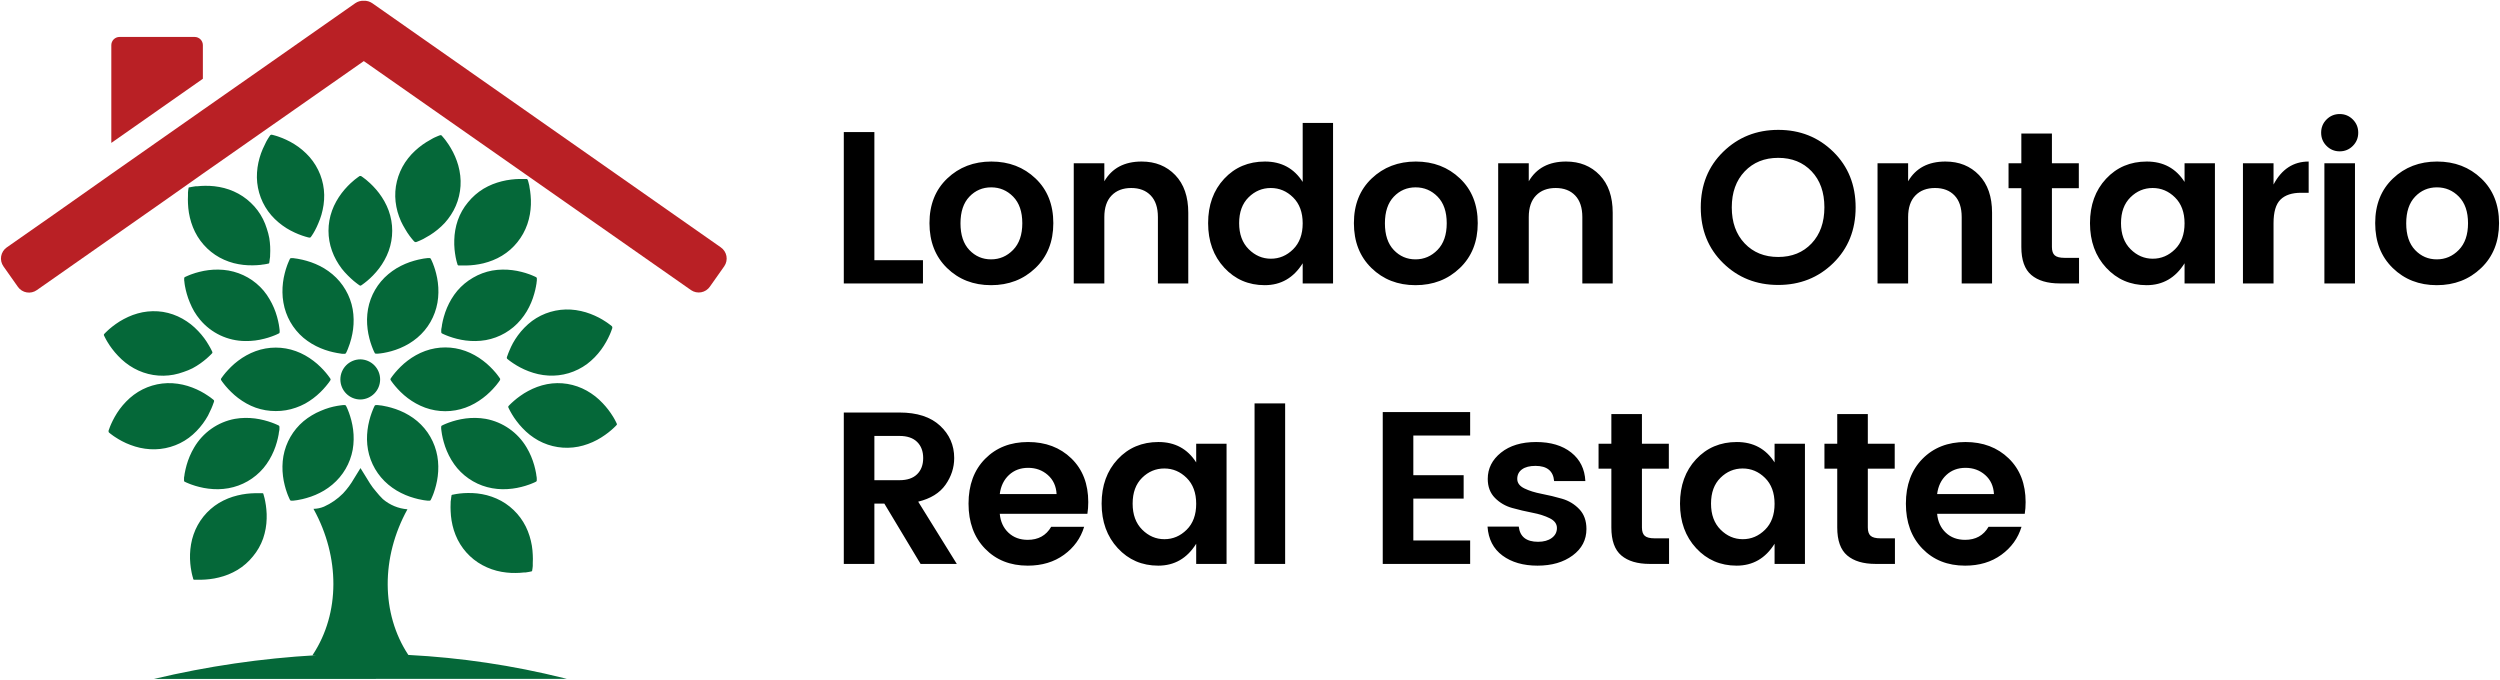 <svg width="960" height="261" viewBox="0 0 960 261" fill="none" xmlns="http://www.w3.org/2000/svg">
<g clip-path="url(#clip0_6374_32485)">
<path d="M59.127 260.711C79.591 255.841 100.445 252.791 121.445 251.597H120L120.195 251.297C130.611 235.412 130.547 213.914 120.481 195.594L120.364 195.399C121.756 195.374 123.13 195.087 124.414 194.553C127.14 193.328 129.617 191.611 131.719 189.488C133.342 187.757 134.757 185.843 135.938 183.785L138.424 179.749C139.153 180.907 139.869 182.079 140.586 183.238L142.07 185.647C142.773 186.749 143.561 187.794 144.426 188.772C145.233 189.789 146.103 190.755 147.03 191.663C149.681 193.928 152.981 195.296 156.457 195.569C146.301 213.954 146.288 235.582 156.796 251.493C176.936 252.534 196.928 255.512 216.496 260.387L217.668 260.687L59.127 260.711ZM204.062 219.461H203.853L203.242 219.592L202.304 219.748L201.718 219.839H201.093C200.082 219.952 199.065 220.013 198.046 220.022C196.855 220.047 195.662 219.991 194.478 219.852C193.213 219.72 191.96 219.494 190.728 219.175C189.454 218.843 188.208 218.407 187.004 217.873C182.121 215.748 178.136 211.98 175.741 207.222C175.157 206.047 174.664 204.828 174.269 203.576C173.894 202.36 173.603 201.121 173.397 199.865C173.208 198.688 173.091 197.501 173.045 196.31C172.991 195.29 172.991 194.269 173.045 193.249C173.045 192.794 173.045 192.39 173.136 192.025C173.227 191.66 173.214 191.335 173.253 191.075C173.292 190.814 173.331 190.593 173.357 190.45V190.241L173.617 189.968H173.826C173.969 189.968 174.178 189.877 174.437 189.838L175.375 189.669L176.6 189.499C177.612 189.386 178.629 189.326 179.647 189.317C180.843 189.293 182.039 189.346 183.227 189.473C184.492 189.616 185.745 189.846 186.977 190.162C188.247 190.498 189.488 190.933 190.688 191.465C193.098 192.525 195.302 194.001 197.199 195.826C199.118 197.653 200.704 199.798 201.887 202.168C202.468 203.343 202.956 204.562 203.345 205.814C203.726 207.029 204.022 208.269 204.231 209.525C204.421 210.702 204.539 211.889 204.583 213.08C204.643 214.095 204.643 215.112 204.583 216.127V217.351C204.583 217.534 204.505 218.029 204.479 218.289C204.454 218.55 204.401 218.771 204.375 218.914V219.123L204.062 219.461ZM236.9 163.055L236.757 163.225L236.327 163.68C236.132 163.863 235.91 164.097 235.637 164.344L235.207 164.735L234.726 165.165C233.96 165.826 233.16 166.447 232.33 167.027C231.358 167.717 230.345 168.347 229.297 168.915C228.173 169.519 227.007 170.041 225.807 170.477C224.579 170.929 223.317 171.282 222.032 171.532C216.801 172.548 211.379 171.7 206.706 169.136C205.565 168.493 204.472 167.766 203.438 166.961C202.435 166.162 201.49 165.292 200.612 164.357C199.785 163.497 199.015 162.584 198.307 161.623C197.69 160.811 197.121 159.963 196.602 159.084C196.383 158.737 196.178 158.381 195.99 158.016C195.821 157.678 195.665 157.417 195.548 157.17C195.462 156.981 195.371 156.794 195.275 156.609C195.251 156.537 195.22 156.467 195.183 156.401V156.037L195.327 155.867L195.757 155.412C195.952 155.229 196.174 154.995 196.447 154.748C196.72 154.5 197.019 154.214 197.358 153.928C198.126 153.255 198.931 152.624 199.767 152.039C200.732 151.339 201.746 150.708 202.8 150.151C203.921 149.545 205.083 149.019 206.277 148.575C207.507 148.125 208.769 147.773 210.053 147.52C212.632 147.032 215.275 146.997 217.865 147.416C220.48 147.847 223 148.728 225.313 150.02C226.455 150.663 227.547 151.39 228.581 152.195C229.585 152.995 230.528 153.865 231.407 154.799C232.928 156.385 234.273 158.131 235.417 160.007L235.743 160.554L236.029 161.062C236.212 161.374 236.354 161.674 236.471 161.909L236.744 162.469L236.836 162.678L236.9 163.055ZM235.13 125.712V125.92C235.13 126.05 235.026 126.272 234.935 126.519C234.844 126.766 234.74 127.079 234.61 127.404L234.388 127.951C234.31 128.134 234.219 128.329 234.141 128.537C233.776 129.357 233.321 130.282 232.774 131.259C232.194 132.3 231.55 133.305 230.846 134.267C230.088 135.292 229.261 136.267 228.372 137.183C227.453 138.123 226.465 138.993 225.416 139.787C223.287 141.354 220.905 142.544 218.372 143.303C215.841 144.059 213.198 144.367 210.56 144.215C209.246 144.139 207.94 143.956 206.654 143.668C205.41 143.386 204.187 143.016 202.995 142.561C201.881 142.138 200.794 141.647 199.74 141.09C198.847 140.617 197.978 140.1 197.136 139.541C196.789 139.32 196.45 139.086 196.12 138.838C195.821 138.629 195.573 138.42 195.352 138.264C195.13 138.108 194.987 137.952 194.87 137.862L194.701 137.717L194.597 137.365L194.662 137.158C194.662 137.013 194.766 136.806 194.857 136.558C194.949 136.253 195.057 135.953 195.182 135.66C195.313 135.305 195.469 134.927 195.651 134.527C196.038 133.589 196.473 132.672 196.954 131.779C197.535 130.738 198.178 129.734 198.881 128.772C199.637 127.743 200.464 126.768 201.355 125.855C202.272 124.912 203.26 124.041 204.311 123.251C206.442 121.684 208.831 120.503 211.369 119.761C213.903 119.02 216.546 118.721 219.181 118.876C220.495 118.955 221.802 119.142 223.087 119.436C224.332 119.708 225.555 120.074 226.745 120.53C227.857 120.954 228.944 121.441 230.001 121.988C230.897 122.457 231.766 122.974 232.605 123.537L233.139 123.889L233.608 124.228C233.908 124.436 234.168 124.631 234.377 124.801L234.858 125.192L235.027 125.335L235.13 125.712ZM202.643 69.045L202.708 69.253C202.708 69.383 202.825 69.591 202.891 69.852C202.955 70.112 203.047 70.425 203.125 70.776C203.203 71.127 203.203 71.141 203.255 71.336L203.333 71.909C203.525 72.908 203.664 73.916 203.75 74.93C203.992 77.388 203.899 79.866 203.476 82.299C203.253 83.591 202.927 84.862 202.499 86.101C201.637 88.601 200.347 90.932 198.684 92.989C197.035 95.063 195.028 96.827 192.759 98.197C191.644 98.877 190.472 99.46 189.257 99.942C188.07 100.415 186.852 100.806 185.611 101.114C183.46 101.627 181.26 101.906 179.048 101.947H176.015L175.728 101.713L175.664 101.505C175.664 101.362 175.547 101.153 175.481 100.906C175.416 100.658 175.312 100.333 175.234 99.981C175.156 99.629 175.064 99.213 174.973 98.77C174.789 97.769 174.645 96.761 174.543 95.749C174.436 94.563 174.401 93.371 174.439 92.181C174.47 90.902 174.596 89.626 174.817 88.366C175.041 87.079 175.368 85.812 175.794 84.577C176.677 82.071 178 79.743 179.7 77.702C181.368 75.64 183.376 73.878 185.638 72.494C186.766 71.827 187.941 71.244 189.154 70.749C191.451 69.848 193.853 69.244 196.302 68.952C197.422 68.822 198.45 68.744 199.349 68.73H202.357L202.643 69.045ZM169.479 51.936L169.623 52.092C169.769 52.241 169.909 52.398 170.04 52.561C170.222 52.756 170.431 53.004 170.651 53.29L171.016 53.746L171.393 54.267C172.001 55.081 172.562 55.929 173.073 56.806C174.341 58.924 175.321 61.201 175.99 63.577C176.344 64.857 176.596 66.163 176.745 67.483C177.037 70.095 176.875 72.738 176.264 75.295C175.663 77.869 174.609 80.316 173.152 82.522C172.446 83.612 171.654 84.644 170.783 85.608C169.915 86.539 168.984 87.409 167.996 88.212C167.073 88.966 166.103 89.661 165.093 90.295C164.244 90.825 163.375 91.325 162.489 91.793C162.086 91.988 161.721 92.17 161.37 92.314C161.018 92.457 160.745 92.6 160.497 92.691L159.911 92.912L159.703 92.99L159.339 92.899L159.066 92.743C158.974 92.639 158.818 92.482 158.649 92.274C158.48 92.066 158.258 91.831 158.037 91.545C157.816 91.259 157.556 90.933 157.282 90.568C156.666 89.736 156.1 88.866 155.59 87.964C154.99 86.985 154.446 85.972 153.962 84.93C153.449 83.762 153.014 82.562 152.66 81.336C152.307 80.056 152.055 78.75 151.904 77.43C151.615 74.816 151.787 72.172 152.412 69.618C153.039 67.048 154.101 64.603 155.551 62.391C156.281 61.303 157.09 60.272 157.973 59.305C158.84 58.373 159.771 57.503 160.759 56.701C161.678 55.946 162.643 55.25 163.65 54.618C164.5 54.084 165.369 53.58 166.254 53.107L166.826 52.821L167.36 52.587C167.685 52.431 167.985 52.314 168.232 52.209C168.48 52.105 168.688 52.04 168.818 51.988L169.013 51.91L169.479 51.936ZM104.141 51.728H104.362L104.962 51.871L105.886 52.131L106.447 52.3L107.046 52.508C108.008 52.838 108.951 53.221 109.871 53.654C110.952 54.153 112 54.718 113.01 55.347C114.094 56.014 115.126 56.763 116.096 57.587C117.1 58.433 118.04 59.351 118.908 60.334C120.637 62.334 122.012 64.615 122.97 67.079C123.923 69.545 124.438 72.157 124.493 74.8C124.514 76.106 124.432 77.413 124.245 78.706C124.061 79.968 123.791 81.217 123.438 82.443C123.104 83.588 122.695 84.71 122.213 85.802C121.829 86.74 121.394 87.658 120.911 88.55C120.703 88.941 120.494 89.292 120.299 89.618C120.104 89.943 119.935 90.204 119.778 90.425C119.621 90.646 119.505 90.816 119.426 90.933L119.296 91.115L118.944 91.245H118.735L118.124 91.102L117.199 90.841C116.835 90.737 116.457 90.607 116.027 90.464C115.063 90.129 114.115 89.747 113.188 89.318C112.106 88.822 111.054 88.261 110.038 87.638C108.968 86.967 107.945 86.223 106.977 85.411C105.972 84.573 105.036 83.654 104.178 82.664C102.446 80.666 101.08 78.378 100.141 75.906C99.204 73.437 98.697 70.825 98.644 68.184C98.629 66.878 98.711 65.572 98.891 64.278C99.246 61.833 99.925 59.447 100.91 57.182C101.312 56.255 101.746 55.343 102.212 54.448C102.329 54.253 102.421 54.057 102.524 53.888L102.824 53.38C103.007 53.068 103.188 52.794 103.332 52.573L103.684 52.065L103.814 51.883L104.141 51.728ZM72.748 71.91H72.956L73.567 71.78L74.505 71.624L75.091 71.533H75.716C76.728 71.42 77.745 71.359 78.763 71.35C79.955 71.331 81.146 71.388 82.331 71.519C83.595 71.663 84.848 71.894 86.081 72.209C87.352 72.541 88.593 72.976 89.791 73.511C92.196 74.575 94.399 76.046 96.302 77.86C98.227 79.669 99.817 81.802 101.002 84.162C101.589 85.335 102.077 86.554 102.461 87.808C102.859 88.996 103.177 90.21 103.411 91.441C103.753 93.593 103.858 95.776 103.723 97.951C103.723 98.394 103.723 98.798 103.632 99.175C103.54 99.552 103.554 99.852 103.515 100.126C103.476 100.4 103.437 100.595 103.411 100.738V100.959L103.15 101.232H102.942L102.33 101.376L101.38 101.532C101.016 101.532 100.611 101.649 100.169 101.701C99.153 101.814 98.132 101.875 97.109 101.884C94.64 101.936 92.174 101.656 89.778 101.051C88.509 100.717 87.268 100.281 86.067 99.749C83.661 98.683 81.458 97.207 79.556 95.387C77.647 93.557 76.065 91.412 74.882 89.046C74.302 87.875 73.814 86.66 73.424 85.413C73.044 84.193 72.749 82.949 72.538 81.689C72.349 80.517 72.231 79.334 72.186 78.147C72.133 77.128 72.133 76.106 72.186 75.087V74.462V73.876C72.186 73.693 72.264 73.186 72.29 72.925C72.317 72.665 72.368 72.443 72.394 72.313V72.091L72.748 71.91ZM39.908 128.381L40.053 128.212C40.157 128.121 40.3 127.951 40.483 127.769C40.666 127.587 40.9 127.339 41.172 127.105L41.602 126.701L42.072 126.284C42.844 125.622 43.648 124.996 44.48 124.409C45.449 123.719 46.463 123.093 47.514 122.534C48.636 121.931 49.797 121.405 50.99 120.958C52.221 120.512 53.483 120.16 54.767 119.903C57.344 119.414 59.985 119.365 62.578 119.76C65.193 120.19 67.713 121.071 70.025 122.364C71.168 123.007 72.26 123.734 73.294 124.539C74.297 125.338 75.242 126.208 76.12 127.143C76.944 128.005 77.714 128.918 78.424 129.877C79.041 130.713 79.611 131.582 80.13 132.481C80.365 132.872 80.573 133.223 80.743 133.549C80.912 133.875 81.067 134.16 81.184 134.395L81.457 134.969C81.483 135.035 81.513 135.101 81.549 135.164V135.527L81.406 135.697L80.975 136.152C80.781 136.347 80.558 136.582 80.285 136.816C80.013 137.05 79.713 137.351 79.374 137.65C78.6 138.315 77.796 138.946 76.966 139.539C75.996 140.23 74.983 140.856 73.931 141.414C72.83 141.964 71.69 142.434 70.52 142.82C69.287 143.271 68.02 143.624 66.731 143.875C61.497 144.874 56.078 144.003 51.419 141.414C50.272 140.78 49.178 140.052 48.151 139.238C47.147 138.439 46.203 137.569 45.325 136.634C44.502 135.776 43.732 134.867 43.02 133.913C42.403 133.104 41.834 132.261 41.315 131.386C41.196 131.21 41.088 131.028 40.989 130.84L40.703 130.332C40.52 130.02 40.377 129.733 40.261 129.486C40.144 129.239 40.053 129.056 39.987 128.926L39.897 128.731L39.908 128.381ZM41.681 165.66V165.452C41.681 165.321 41.785 165.1 41.876 164.866C41.967 164.632 42.071 164.305 42.2 163.968L42.422 163.421L42.669 162.835C43.033 162.015 43.489 161.09 44.036 160.113C44.62 159.074 45.263 158.069 45.964 157.105C46.722 156.083 47.549 155.113 48.438 154.202C49.351 153.255 50.339 152.384 51.394 151.598C55.675 148.418 60.939 146.847 66.263 147.159C67.578 147.241 68.883 147.424 70.169 147.706C71.413 147.987 72.636 148.358 73.829 148.811C74.942 149.235 76.029 149.726 77.084 150.284C78.073 150.817 78.959 151.339 79.688 151.846C80.064 152.094 80.403 152.315 80.704 152.536C81.002 152.758 81.251 152.953 81.459 153.122L81.954 153.513L82.123 153.657L82.227 154.009L82.162 154.23C82.162 154.361 82.058 154.582 81.966 154.816C81.876 155.05 81.772 155.389 81.641 155.714C81.51 156.04 81.355 156.443 81.172 156.86C80.82 157.68 80.365 158.604 79.87 159.594C79.289 160.635 78.646 161.64 77.942 162.602C77.187 163.631 76.361 164.605 75.469 165.518C74.555 166.465 73.567 167.336 72.513 168.122C70.385 169.693 67.995 170.875 65.454 171.611C62.922 172.358 60.278 172.658 57.642 172.497C56.328 172.416 55.022 172.233 53.736 171.95C52.492 171.67 51.27 171.3 50.078 170.844C48.961 170.433 47.873 169.946 46.822 169.385C45.928 168.915 45.059 168.398 44.218 167.836L43.684 167.484L43.215 167.145C42.916 166.937 42.656 166.742 42.447 166.572C42.278 166.452 42.117 166.321 41.965 166.181L41.797 166.038L41.681 165.66ZM74.166 222.339V222.131C74.166 221.987 74.049 221.779 73.984 221.531C73.919 221.284 73.829 220.959 73.751 220.607C73.672 220.255 73.672 220.229 73.62 220.034C73.567 219.839 73.541 219.631 73.502 219.409C73.305 218.41 73.162 217.402 73.073 216.388C72.964 215.202 72.93 214.01 72.969 212.82C73.01 211.546 73.141 210.275 73.359 209.018C73.578 207.725 73.903 206.454 74.337 205.216C76.076 200.184 79.516 195.916 84.064 193.146C85.191 192.479 86.366 191.896 87.579 191.401C88.765 190.926 89.983 190.539 91.225 190.242C92.383 189.956 93.557 189.743 94.742 189.604C95.753 189.484 96.77 189.415 97.788 189.396H100.041C100.25 189.384 100.458 189.384 100.666 189.396H100.887L101.174 189.63V189.838C101.244 190.039 101.306 190.243 101.356 190.45C101.434 190.697 101.512 191.022 101.604 191.374C101.695 191.726 101.773 192.13 101.851 192.572C102.049 193.57 102.192 194.579 102.281 195.593C102.4 196.782 102.439 197.979 102.398 199.174C102.368 200.449 102.241 201.72 102.02 202.976C101.79 204.266 101.464 205.538 101.043 206.779C100.16 209.28 98.838 211.604 97.138 213.64C95.477 215.709 93.467 217.472 91.2 218.849C90.072 219.516 88.897 220.099 87.683 220.593C86.498 221.068 85.279 221.455 84.037 221.752C82.886 222.045 81.715 222.258 80.534 222.39C79.523 222.515 78.506 222.589 77.487 222.612H74.427L74.166 222.339ZM205.938 184.905L205.729 185.009L205.169 185.282L204.297 185.647L203.75 185.868L203.15 186.09C202.195 186.438 201.221 186.733 200.234 186.976C199.082 187.273 197.912 187.495 196.731 187.64C195.466 187.799 194.192 187.873 192.916 187.861C191.607 187.84 190.3 187.713 189.01 187.484C186.408 187.026 183.905 186.118 181.614 184.801C179.322 183.482 177.273 181.777 175.559 179.762C174.72 178.756 173.962 177.685 173.293 176.559C172.64 175.464 172.066 174.324 171.574 173.148C171.111 172.05 170.719 170.924 170.402 169.775C170.119 168.794 169.889 167.799 169.712 166.794C169.634 166.352 169.569 165.947 169.53 165.583C169.491 165.219 169.438 164.893 169.413 164.633C169.387 164.372 169.413 164.138 169.413 164.008V163.786L169.595 163.461L169.79 163.357C169.921 163.357 170.116 163.188 170.363 163.084C170.61 162.98 170.897 162.837 171.235 162.706L172.381 162.264C173.339 161.92 174.312 161.62 175.297 161.366C176.455 161.071 177.629 160.845 178.813 160.689C180.078 160.527 181.353 160.458 182.628 160.48C183.938 160.499 185.244 160.621 186.534 160.845C189.782 161.451 192.863 162.745 195.569 164.641C198.276 166.536 200.545 168.989 202.224 171.834C202.877 172.925 203.451 174.06 203.943 175.232C204.402 176.333 204.798 177.458 205.128 178.604C205.428 179.685 205.662 180.688 205.818 181.573C205.818 181.795 205.882 182.003 205.922 182.198C205.962 182.393 205.922 182.602 206 182.784C206.078 182.967 206.092 183.462 206.117 183.735C206.143 184.008 206.117 184.216 206.117 184.346V184.568L205.938 184.905ZM206.146 106.806V107.691C206.146 107.951 206.081 108.277 206.029 108.629C205.977 108.981 206.029 109.006 205.951 109.215C205.873 109.424 205.886 109.619 205.847 109.84C205.666 110.841 205.431 111.832 205.144 112.809C204.828 113.958 204.437 115.085 203.972 116.182C203.479 117.357 202.904 118.497 202.253 119.593C201.58 120.715 200.818 121.782 199.975 122.783C196.561 126.881 191.814 129.647 186.564 130.595C185.274 130.82 183.968 130.942 182.658 130.959C181.383 130.982 180.108 130.913 178.843 130.751C177.658 130.602 176.484 130.376 175.327 130.074C174.34 129.825 173.367 129.526 172.41 129.176L171.264 128.733C170.925 128.603 170.626 128.46 170.392 128.356C170.158 128.252 169.949 128.148 169.819 128.083L169.624 127.979L169.441 127.653V127.445V126.82C169.441 126.573 169.441 126.221 169.558 125.87C169.675 125.519 169.662 125.089 169.741 124.646C169.92 123.641 170.149 122.646 170.431 121.664C171.091 119.285 172.063 117.004 173.322 114.88C173.991 113.754 174.749 112.682 175.588 111.677C177.302 109.662 179.35 107.957 181.643 106.638C183.922 105.301 186.415 104.371 189.012 103.89C190.303 103.665 191.609 103.543 192.918 103.526C194.194 103.503 195.469 103.572 196.733 103.734C197.914 103.879 199.084 104.101 200.236 104.398C201.223 104.641 202.197 104.936 203.152 105.284L203.752 105.505L204.299 105.726C204.637 105.856 204.937 105.987 205.171 106.104L205.731 106.364L205.94 106.468L206.146 106.806ZM138.606 67.574L138.775 67.691C138.892 67.769 139.087 67.886 139.296 68.043C139.504 68.199 139.777 68.381 140.051 68.616L140.52 68.968L141.001 69.385C141.78 70.034 142.523 70.725 143.228 71.455C144.053 72.307 144.827 73.207 145.546 74.15C146.314 75.164 147.009 76.23 147.629 77.34C148.269 78.478 148.813 79.667 149.257 80.895C151.063 85.889 151.063 91.357 149.257 96.351C148.811 97.578 148.266 98.766 147.629 99.906C147.014 101.019 146.318 102.085 145.546 103.096C144.826 104.042 144.047 104.942 143.215 105.791C142.508 106.518 141.765 107.208 140.988 107.861C140.636 108.147 140.324 108.408 140.024 108.629C139.725 108.85 139.477 109.046 139.256 109.202L138.748 109.554L138.565 109.671H138.226L138.044 109.554C137.927 109.476 137.732 109.359 137.523 109.202C137.315 109.046 137.042 108.85 136.768 108.629C136.494 108.408 136.143 108.147 135.804 107.861C135.115 107.288 134.359 106.559 133.577 105.791C132.743 104.963 131.96 104.085 131.233 103.161C130.451 102.127 129.742 101.039 129.111 99.906C128.478 98.766 127.939 97.578 127.497 96.351C125.69 91.358 125.69 85.889 127.497 80.895C127.941 79.667 128.485 78.478 129.124 77.34C129.744 76.23 130.441 75.164 131.208 74.15C131.927 73.207 132.701 72.307 133.525 71.455C134.229 70.725 134.973 70.034 135.752 69.385L136.233 68.968L136.702 68.616C136.975 68.382 137.236 68.199 137.458 68.043L137.966 67.691L138.148 67.574H138.606ZM70.859 106.467L71.055 106.363L71.626 106.103C71.861 105.986 72.16 105.855 72.499 105.725L73.046 105.504L73.645 105.283C74.601 104.935 75.575 104.639 76.562 104.397C77.714 104.1 78.884 103.878 80.064 103.733C81.329 103.571 82.604 103.501 83.879 103.525C85.189 103.544 86.495 103.666 87.785 103.889C90.386 104.355 92.887 105.262 95.181 106.572C97.473 107.888 99.518 109.593 101.223 111.611C102.074 112.634 102.836 113.727 103.501 114.879C104.76 117.003 105.732 119.284 106.392 121.663C106.692 122.757 106.926 123.76 107.082 124.645C107.16 125.088 107.226 125.491 107.265 125.869C107.304 126.246 107.356 126.546 107.382 126.819C107.407 127.092 107.382 127.301 107.382 127.444V127.652L107.199 127.978L107.004 128.082C106.874 128.082 106.679 128.251 106.431 128.355C106.184 128.459 105.898 128.603 105.559 128.732L104.413 129.175C103.453 129.527 102.475 129.827 101.483 130.073C100.332 130.375 99.162 130.601 97.981 130.75C96.716 130.912 95.441 130.981 94.165 130.958C90.857 130.934 87.593 130.191 84.6 128.779C81.607 127.367 78.958 125.321 76.835 122.782C75.996 121.781 75.238 120.715 74.57 119.592C73.937 118.494 73.38 117.355 72.903 116.181C72.435 115.084 72.039 113.957 71.718 112.808C71.441 111.83 71.21 110.839 71.028 109.839L70.924 109.214C70.925 109.016 70.899 108.819 70.846 108.628C70.846 108.276 70.754 107.951 70.728 107.69C70.704 107.43 70.728 107.208 70.728 107.065V106.844L70.859 106.467ZM70.665 184.566V184.344V183.733C70.665 183.485 70.665 183.133 70.781 182.782C70.898 182.431 70.781 182.405 70.859 182.196C70.938 181.988 70.859 181.793 70.963 181.571C71.12 180.686 71.355 179.683 71.653 178.602C71.977 177.455 72.374 176.328 72.838 175.23C73.33 174.058 73.905 172.922 74.558 171.832C76.222 168.987 78.478 166.533 81.174 164.637C83.87 162.741 86.942 161.447 90.183 160.843C91.473 160.617 92.779 160.495 94.088 160.478C95.364 160.456 96.638 160.525 97.903 160.687C99.084 160.842 100.253 161.069 101.406 161.364C102.5 161.65 103.489 161.95 104.336 162.262L105.482 162.704C105.821 162.835 106.12 162.977 106.354 163.082C106.588 163.187 106.797 163.304 106.927 163.355L107.122 163.459L107.305 163.784V164.631C107.305 164.891 107.305 165.217 107.188 165.581C107.071 165.945 107.084 166.35 107.005 166.792C106.822 167.796 106.592 168.791 106.315 169.773C105.999 170.922 105.608 172.049 105.143 173.146C104.652 174.323 104.078 175.462 103.424 176.557C102.756 177.683 101.998 178.754 101.158 179.76C97.712 183.823 92.955 186.554 87.709 187.482C86.418 187.71 85.112 187.836 83.802 187.859C82.527 187.871 81.253 187.798 79.987 187.638C78.807 187.493 77.637 187.271 76.486 186.974C75.498 186.732 74.524 186.436 73.569 186.088L72.969 185.866L72.422 185.645L71.549 185.28C71.302 185.176 71.108 185.072 70.978 185.007L70.782 184.903L70.665 184.566ZM165.064 192.261H164.218L163.28 192.144L162.694 192.066L162.069 191.949C161.067 191.778 160.076 191.548 159.1 191.259C157.952 190.943 156.825 190.551 155.727 190.087C154.552 189.593 153.413 189.019 152.316 188.368C151.192 187.692 150.121 186.93 149.113 186.09C145.02 182.672 142.255 177.926 141.301 172.679C141.073 171.389 140.946 170.083 140.923 168.773C140.9 166.3 141.202 163.836 141.822 161.442C142.071 160.455 142.371 159.481 142.72 158.525C142.864 158.109 143.02 157.718 143.163 157.379C143.306 157.04 143.436 156.741 143.54 156.493C143.644 156.246 143.749 156.063 143.813 155.933L143.917 155.738L144.229 155.555H145.076L146.026 155.672C146.404 155.672 146.807 155.776 147.25 155.855C148.256 156.034 149.251 156.264 150.232 156.545C151.378 156.865 152.505 157.257 153.604 157.717C154.784 158.2 155.924 158.775 157.015 159.436C158.14 160.101 159.207 160.859 160.205 161.702C162.231 163.409 163.941 165.458 165.257 167.757C166.569 170.05 167.477 172.552 167.94 175.153C168.166 176.443 168.287 177.749 168.304 179.059C168.328 180.334 168.258 181.609 168.096 182.874C167.951 184.054 167.729 185.224 167.432 186.376C167.184 187.362 166.889 188.335 166.546 189.293L166.325 189.892L166.103 190.439C165.973 190.778 165.842 191.078 165.725 191.312C165.608 191.546 165.517 191.754 165.452 191.872L165.361 192.067L165.064 192.261ZM192.044 145.88L191.927 146.064C191.849 146.181 191.732 146.376 191.575 146.584C191.419 146.793 191.236 147.053 191.002 147.34L190.65 147.795L190.234 148.291C189.584 149.065 188.893 149.804 188.164 150.504C187.319 151.335 186.418 152.109 185.469 152.821C184.456 153.593 183.39 154.294 182.279 154.918C181.141 155.557 179.952 156.102 178.724 156.546C173.731 158.352 168.262 158.352 163.268 156.546C162.042 156.099 160.853 155.555 159.713 154.918C157.562 153.718 155.583 152.233 153.829 150.504C153.106 149.789 152.415 149.042 151.759 148.264C151.472 147.926 151.212 147.614 150.99 147.315L150.417 146.545C150.261 146.338 150.144 146.143 150.065 146.025L149.948 145.841V145.478L150.065 145.294C150.143 145.177 150.26 144.982 150.417 144.774L150.99 144.004C151.212 143.705 151.471 143.393 151.759 143.055C152.331 142.364 153.061 141.61 153.829 140.828C154.675 139.991 155.575 139.212 156.524 138.496C157.535 137.72 158.601 137.02 159.713 136.4C160.853 135.763 162.042 135.219 163.268 134.773C168.261 132.959 173.732 132.959 178.724 134.773C179.952 135.217 181.141 135.761 182.279 136.4C183.393 137.015 184.459 137.712 185.469 138.484C186.418 139.195 187.318 139.969 188.164 140.8C188.891 141.503 189.582 142.243 190.234 143.015L190.65 143.509L191.002 143.965C191.236 144.251 191.419 144.511 191.575 144.734C191.731 144.955 191.848 145.125 191.927 145.242L192.044 145.424V145.88ZM165.403 99.318L165.507 99.513C165.507 99.643 165.663 99.839 165.767 100.073C165.871 100.307 166.015 100.62 166.145 100.946L166.367 101.493C166.367 101.688 166.51 101.884 166.588 102.092C166.934 103.049 167.23 104.022 167.474 105.009C167.772 106.161 167.993 107.331 168.138 108.511C168.3 109.776 168.369 111.051 168.346 112.326C168.328 113.636 168.207 114.942 167.982 116.232C167.519 118.837 166.611 121.343 165.299 123.641C163.983 125.936 162.273 127.981 160.247 129.683C159.246 130.525 158.179 131.287 157.057 131.962C155.961 132.611 154.821 133.186 153.646 133.681C152.547 134.14 151.42 134.531 150.274 134.853C149.18 135.152 148.177 135.373 147.292 135.529L146.042 135.713C145.69 135.713 145.365 135.791 145.092 135.817H144.245L143.933 135.622L143.829 135.427C143.829 135.296 143.659 135.101 143.556 134.866C143.452 134.632 143.308 134.319 143.178 133.981C143.048 133.643 142.878 133.264 142.736 132.835C142.384 131.88 142.084 130.907 141.838 129.919C141.537 128.763 141.31 127.588 141.16 126.403C141 125.138 140.927 123.863 140.939 122.588C140.962 121.278 141.088 119.972 141.316 118.682C142.264 113.433 145.03 108.684 149.128 105.27C150.133 104.431 151.199 103.669 152.318 102.991C154.443 101.733 156.724 100.761 159.102 100.1C160.079 99.818 161.07 99.587 162.071 99.41L162.696 99.293L163.282 99.215L164.22 99.098H165.066L165.403 99.318ZM111.744 99.123H112.591L113.489 99.253L114.075 99.331L114.7 99.448C115.701 99.625 116.692 99.856 117.669 100.138C120.048 100.798 122.33 101.77 124.453 103.029C125.573 103.707 126.639 104.468 127.642 105.308C129.668 107.008 131.382 109.048 132.707 111.337C134.042 113.619 134.964 116.118 135.429 118.72C135.653 120.011 135.775 121.316 135.793 122.626C135.817 123.901 135.747 125.176 135.585 126.441C135.43 127.625 135.203 128.8 134.907 129.957C134.553 131.34 134.105 132.697 133.567 134.019L133.189 134.904C133.085 135.152 132.981 135.334 132.916 135.465L132.812 135.66L132.486 135.855H131.653C131.38 135.855 131.054 135.855 130.703 135.751L129.478 135.556C128.475 135.376 127.48 135.15 126.497 134.878C125.35 134.559 124.224 134.168 123.125 133.706C121.949 133.214 120.809 132.64 119.713 131.987C118.59 131.309 117.519 130.547 116.51 129.708C112.439 126.242 109.719 121.452 108.828 116.18C108.597 114.891 108.474 113.584 108.463 112.274C108.441 110.999 108.51 109.724 108.672 108.459C108.817 107.278 109.038 106.108 109.336 104.957C109.58 103.97 109.875 102.997 110.221 102.04C110.299 101.832 110.377 101.636 110.443 101.441L110.665 100.894C110.795 100.568 110.925 100.269 111.042 100.021C111.159 99.774 111.251 99.591 111.303 99.461L111.407 99.266L111.744 99.123ZM84.844 145.49L84.962 145.308C85.04 145.191 85.156 145.009 85.314 144.8L85.885 144.032L86.251 143.575L86.653 143.081C87.227 142.403 87.956 141.649 88.724 140.868C89.569 140.036 90.469 139.262 91.418 138.55C92.429 137.778 93.496 137.082 94.609 136.466C95.748 135.829 96.937 135.285 98.163 134.839C103.155 133.025 108.627 133.025 113.618 134.839C114.846 135.283 116.035 135.827 117.173 136.466C118.287 137.086 119.353 137.787 120.363 138.564C121.312 139.279 122.213 140.058 123.058 140.894C123.788 141.598 124.479 142.342 125.128 143.121C125.428 143.459 125.675 143.771 125.897 144.072C126.118 144.371 126.313 144.619 126.469 144.84C126.625 145.061 126.742 145.244 126.821 145.361L126.938 145.543V145.908L126.821 146.09C126.743 146.207 126.626 146.402 126.469 146.611C126.313 146.818 126.131 147.091 125.897 147.379C125.663 147.667 125.428 147.99 125.128 148.33C124.476 149.11 123.785 149.857 123.058 150.568C121.304 152.297 119.324 153.782 117.173 154.983C116.033 155.6 114.844 156.122 113.618 156.545C111.14 157.425 108.527 157.866 105.897 157.847C103.264 157.859 100.648 157.418 98.163 156.545C96.937 156.098 95.748 155.554 94.609 154.917C93.498 154.293 92.431 153.593 91.418 152.82C90.478 152.108 89.587 151.334 88.749 150.503C88.023 149.8 87.332 149.062 86.68 148.29L86.275 147.794L85.912 147.339L85.338 146.583C85.183 146.376 85.066 146.181 84.987 146.063L84.87 145.879L84.844 145.49ZM111.406 192.053L111.302 191.858L111.041 191.297C110.902 191.012 110.776 190.721 110.664 190.425L110.442 189.878L110.22 189.279C109.873 188.323 109.578 187.35 109.335 186.362C109.037 185.21 108.816 184.04 108.671 182.859C108.509 181.594 108.44 180.32 108.462 179.045C108.481 177.735 108.602 176.429 108.827 175.139C109.768 169.916 112.498 165.183 116.548 161.753C117.554 160.914 118.625 160.156 119.751 159.487C120.841 158.824 121.982 158.249 123.163 157.768C124.252 157.289 125.369 156.881 126.509 156.544C127.491 156.263 128.486 156.032 129.491 155.854C129.933 155.776 130.337 155.71 130.715 155.671L131.665 155.554H132.499L132.824 155.737L132.928 155.932C132.928 156.062 133.097 156.257 133.201 156.492C133.305 156.726 133.448 157.039 133.578 157.378C133.709 157.717 133.865 158.107 134.021 158.524C134.333 159.371 134.632 160.36 134.919 161.441C135.214 162.598 135.44 163.772 135.596 164.957C135.758 166.222 135.827 167.497 135.804 168.772C135.786 170.082 135.665 171.388 135.44 172.678C134.477 177.922 131.715 182.665 127.628 186.089C126.628 186.933 125.561 187.694 124.438 188.367C122.315 189.626 120.034 190.598 117.655 191.258C116.68 191.547 115.689 191.778 114.686 191.948L114.061 192.065L113.475 192.143L112.537 192.26H111.69L111.406 192.053ZM138.398 137.99C140.417 138.026 142.34 138.853 143.756 140.292C145.172 141.73 145.967 143.667 145.97 145.686C145.973 147.704 145.185 149.644 143.774 151.087C142.363 152.531 140.443 153.364 138.424 153.407C137.412 153.409 136.41 153.211 135.474 152.826C134.538 152.44 133.687 151.874 132.97 151.159C132.253 150.445 131.684 149.596 131.295 148.662C130.906 147.727 130.705 146.725 130.703 145.713V145.686C130.703 144.675 130.902 143.675 131.289 142.741C131.676 141.807 132.242 140.959 132.957 140.244C133.672 139.53 134.52 138.963 135.454 138.576C136.387 138.189 137.388 137.99 138.398 137.99Z" fill="#056839"/>
<path d="M278.11 102.248L272.602 110.06C272.215 110.624 271.721 111.106 271.148 111.479C270.574 111.852 269.933 112.108 269.261 112.233C268.588 112.358 267.898 112.349 267.229 112.208C266.56 112.066 265.925 111.793 265.361 111.406L265.298 111.362L139.699 23.459L77.876 66.701L62.707 77.391L14.14 111.401C13.582 111.797 12.952 112.078 12.285 112.23C11.618 112.382 10.928 112.401 10.253 112.286C9.579 112.171 8.934 111.924 8.355 111.56C7.776 111.195 7.275 110.72 6.879 110.162C6.863 110.141 6.849 110.12 6.835 110.099L1.327 102.287C0.529 101.16 0.211 99.762 0.443 98.4C0.675 97.039 1.439 95.825 2.565 95.026L2.628 94.982L20.857 82.235L42.693 66.857L77.849 42.222L99.007 27.43L136.416 1.232C137.373 0.568 138.522 0.239 139.685 0.294C140.848 0.238 141.997 0.568 142.953 1.232L276.781 94.982C277.92 95.764 278.702 96.966 278.955 98.324C279.207 99.682 278.91 101.085 278.128 102.224L278.084 102.287M77.902 30.243L42.746 54.878V17.326C42.746 16.914 42.828 16.506 42.985 16.125C43.143 15.745 43.374 15.399 43.666 15.107C43.957 14.816 44.303 14.585 44.684 14.427C45.064 14.269 45.472 14.188 45.884 14.188H74.765C75.597 14.192 76.393 14.524 76.98 15.111C77.568 15.699 77.9 16.495 77.903 17.326L77.902 30.243Z" fill="#B92025"/>
<path d="M324.018 50.703H335.761V99.928H354.418V108.84H324.018V50.703ZM363.663 102.926C359.165 98.541 356.917 92.794 356.917 85.686C356.917 78.579 359.192 72.859 363.746 68.528C368.299 64.197 373.949 62.031 380.696 62.031C387.442 62.031 393.092 64.197 397.645 68.528C402.198 72.859 404.475 78.579 404.475 85.686C404.475 92.794 402.184 98.541 397.604 102.926C393.023 107.314 387.344 109.506 380.571 109.506C373.796 109.506 368.161 107.313 363.663 102.926ZM380.571 99.595C383.846 99.595 386.664 98.388 389.025 95.972C391.384 93.556 392.565 90.142 392.565 85.727C392.565 81.313 391.399 77.913 389.067 75.524C386.735 73.137 383.916 71.943 380.612 71.943C377.308 71.943 374.517 73.137 372.242 75.524C369.965 77.913 368.827 81.327 368.827 85.769C368.827 90.212 369.965 93.626 372.242 96.013C374.518 98.401 377.294 99.595 380.571 99.595ZM424.063 62.697V69.61C427.006 64.558 431.781 62.03 438.389 62.03C443.664 62.03 447.967 63.766 451.299 67.236C454.631 70.707 456.297 75.523 456.297 81.687V108.839H444.636V83.354C444.636 79.745 443.719 76.982 441.887 75.066C440.055 73.151 437.556 72.193 434.392 72.193C431.226 72.193 428.713 73.151 426.854 75.066C424.993 76.982 424.063 79.745 424.063 83.354V108.84H412.32V62.697H424.063ZM470.123 102.802C465.985 98.333 463.917 92.627 463.917 85.686C463.917 78.746 465.972 73.067 470.081 68.653C474.189 64.239 479.409 62.031 485.739 62.031C492.069 62.031 496.9 64.642 500.232 69.861V47.205H511.892V108.84H500.232V101.094C496.733 106.703 491.874 109.506 485.656 109.506C479.437 109.506 474.259 107.272 470.123 102.802ZM496.567 95.722C499.008 93.307 500.232 89.99 500.232 85.769C500.232 81.55 499.008 78.231 496.567 75.816C494.123 73.4 491.263 72.193 487.988 72.193C484.711 72.193 481.866 73.387 479.451 75.774C477.036 78.163 475.828 81.466 475.828 85.686C475.828 89.906 477.049 93.238 479.493 95.68C481.935 98.124 484.782 99.345 488.03 99.345C491.278 99.345 494.123 98.137 496.567 95.722ZM526.644 102.926C522.146 98.541 519.898 92.794 519.898 85.686C519.898 78.579 522.174 72.859 526.728 68.528C531.28 64.197 536.93 62.031 543.677 62.031C550.424 62.031 556.073 64.197 560.626 68.528C565.178 72.859 567.455 78.579 567.455 85.686C567.455 92.794 565.165 98.541 560.584 102.926C556.004 107.314 550.325 109.506 543.552 109.506C536.776 109.506 531.141 107.313 526.644 102.926ZM543.552 99.595C546.828 99.595 549.646 98.388 552.005 95.972C554.365 93.556 555.545 90.142 555.545 85.727C555.545 81.313 554.38 77.913 552.048 75.524C549.715 73.137 546.897 71.943 543.594 71.943C540.288 71.943 537.499 73.137 535.223 75.524C532.946 77.913 531.809 81.327 531.809 85.769C531.809 90.212 532.946 93.626 535.223 96.013C537.499 98.401 540.274 99.595 543.552 99.595ZM587.046 62.697V69.61C589.987 64.558 594.763 62.03 601.371 62.03C606.645 62.03 610.949 63.766 614.281 67.236C617.613 70.707 619.278 75.523 619.278 81.687V108.839H607.617V83.354C607.617 79.745 606.701 76.982 604.87 75.066C603.037 73.151 600.538 72.193 597.373 72.193C594.207 72.193 591.694 73.151 589.835 75.066C587.974 76.982 587.046 79.745 587.046 83.354V108.84H575.301V62.697H587.046ZM682.827 109.423C674.442 109.423 667.389 106.62 661.671 101.011C655.952 95.404 653.093 88.282 653.093 79.647C653.093 71.014 655.966 63.892 661.713 58.283C667.46 52.676 674.511 49.871 682.869 49.871C691.224 49.871 698.263 52.676 703.983 58.283C709.701 63.892 712.561 71.014 712.561 79.647C712.561 88.283 709.701 95.404 703.983 101.011C698.263 106.62 691.211 109.423 682.827 109.423ZM695.653 93.473C698.929 90.003 700.568 85.381 700.568 79.606C700.568 73.832 698.929 69.223 695.653 65.78C692.377 62.338 688.101 60.615 682.827 60.615C677.552 60.615 673.262 62.351 669.959 65.821C666.655 69.292 665.003 73.9 665.003 79.647C665.003 85.394 666.655 90.003 669.959 93.473C673.262 96.944 677.552 98.679 682.827 98.679C688.102 98.679 692.377 96.943 695.653 93.473ZM732.719 62.697V69.61C735.661 64.558 740.436 62.03 747.044 62.03C752.318 62.03 756.622 63.766 759.954 67.236C763.286 70.707 764.951 75.523 764.951 81.687V108.839H753.29V83.354C753.29 79.745 752.374 76.982 750.543 75.066C748.71 73.151 746.211 72.193 743.046 72.193C739.881 72.193 737.367 73.151 735.508 75.066C733.647 76.982 732.719 79.745 732.719 83.354V108.84H720.974V62.697H732.719ZM792.769 99.012H798.349V108.84H790.936C786.216 108.84 782.578 107.758 780.026 105.592C777.47 103.426 776.195 99.845 776.195 94.847V72.275H771.281V62.697H776.195V51.286H787.938V62.697H798.267V72.275H787.938V94.846C787.938 96.345 788.298 97.415 789.021 98.053C789.741 98.693 790.99 99.012 792.769 99.012ZM808.762 102.802C804.624 98.333 802.556 92.627 802.556 85.686C802.556 78.746 804.61 73.067 808.72 68.653C812.828 64.239 818.048 62.031 824.379 62.031C830.709 62.031 835.539 64.642 838.871 69.861V62.698H850.531V108.841H838.871V101.095C835.373 106.704 830.513 109.507 824.294 109.507C818.076 109.506 812.897 107.272 808.762 102.802ZM835.206 95.722C837.649 93.307 838.871 89.99 838.871 85.769C838.871 81.55 837.649 78.231 835.206 75.816C832.762 73.4 829.902 72.193 826.627 72.193C823.351 72.193 820.505 73.387 818.09 75.774C815.674 78.163 814.467 81.466 814.467 85.686C814.467 89.906 815.688 93.238 818.131 95.68C820.574 98.124 823.421 99.345 826.669 99.345C829.917 99.345 832.762 98.137 835.206 95.722ZM873.037 62.697V70.859C876.146 64.974 880.643 62.03 886.529 62.03V74.024H883.614C880.116 74.024 877.478 74.899 875.702 76.648C873.925 78.397 873.037 81.41 873.037 85.685V108.839H861.292V62.697H873.037ZM905.562 50.953C905.562 52.952 904.867 54.646 903.479 56.034C902.091 57.422 900.411 58.116 898.441 58.116C896.469 58.116 894.789 57.422 893.4 56.034C892.012 54.646 891.319 52.952 891.319 50.953C891.319 48.954 892.012 47.261 893.4 45.872C894.789 44.485 896.469 43.79 898.441 43.79C900.411 43.79 902.091 44.485 903.479 45.872C904.866 47.261 905.562 48.954 905.562 50.953ZM892.566 108.84V62.697H904.311V108.84H892.566ZM918.819 102.926C914.322 98.541 912.074 92.794 912.074 85.686C912.074 78.579 914.35 72.859 918.903 68.528C923.456 64.197 929.106 62.031 935.852 62.031C942.599 62.031 948.248 64.197 952.801 68.528C957.354 72.859 959.631 78.579 959.631 85.686C959.631 92.794 957.341 98.541 952.759 102.926C948.179 107.314 942.501 109.506 935.728 109.506C928.953 109.506 923.317 107.313 918.819 102.926ZM935.729 99.595C939.004 99.595 941.822 98.388 944.182 95.972C946.542 93.556 947.722 90.142 947.722 85.727C947.722 81.313 946.556 77.913 944.224 75.524C941.892 73.137 939.074 71.943 935.771 71.943C932.465 71.943 929.676 73.137 927.4 75.524C925.123 77.913 923.985 81.327 923.985 85.769C923.985 90.212 925.123 93.626 927.4 96.013C929.676 98.401 932.451 99.595 935.729 99.595ZM335.761 193.39V216.544H324.018V158.407H345.423C352.141 158.407 357.319 160.088 360.957 163.446C364.593 166.806 366.412 170.957 366.412 175.898C366.412 179.563 365.301 182.977 363.08 186.143C360.858 189.308 357.36 191.473 352.586 192.639L367.411 216.543H353.502L339.592 193.389H335.761V193.39ZM335.761 167.402V184.393H345.423C348.365 184.393 350.614 183.631 352.17 182.103C353.724 180.577 354.502 178.508 354.502 175.898C354.502 173.289 353.724 171.22 352.17 169.693C350.614 168.167 348.365 167.402 345.423 167.402H335.761ZM394.654 217.21C387.935 217.21 382.465 215.032 378.246 210.672C374.025 206.314 371.916 200.552 371.916 193.39C371.916 186.227 374.04 180.494 378.287 176.19C382.535 171.887 388.033 169.735 394.779 169.735C401.525 169.735 407.064 171.832 411.395 176.024C415.727 180.217 417.892 185.811 417.892 192.807C417.892 194.417 417.78 195.916 417.559 197.304H383.91C384.186 200.302 385.298 202.718 387.241 204.551C389.184 206.383 391.656 207.298 394.654 207.298C398.707 207.298 401.705 205.634 403.649 202.302H416.309C414.977 206.689 412.395 210.27 408.563 213.047C404.732 215.823 400.096 217.21 394.654 217.21ZM402.358 182.396C400.276 180.563 397.763 179.647 394.821 179.647C391.877 179.647 389.42 180.563 387.449 182.396C385.478 184.228 384.298 186.671 383.91 189.725H405.732C405.565 186.671 404.44 184.228 402.358 182.396ZM429.228 210.506C425.09 206.036 423.023 200.331 423.023 193.39C423.023 186.45 425.077 180.771 429.186 176.357C433.295 171.942 438.515 169.735 444.845 169.735C451.175 169.735 456.006 172.346 459.337 177.565V170.402H470.998V216.545H459.337V208.8C455.839 214.408 450.98 217.211 444.762 217.211C438.542 217.21 433.363 214.977 429.228 210.506ZM455.673 203.426C458.115 201.01 459.337 197.694 459.337 193.473C459.337 189.254 458.115 185.935 455.673 183.52C453.229 181.104 450.369 179.897 447.094 179.897C443.817 179.897 440.972 181.091 438.556 183.478C436.141 185.867 434.933 189.17 434.933 193.39C434.933 197.61 436.154 200.942 438.598 203.384C441.041 205.828 443.887 207.049 447.135 207.049C450.384 207.049 453.229 205.841 455.673 203.426ZM481.751 216.544V154.909H493.494V216.544H481.751ZM564.538 158.24V167.236H542.718V182.478H562.041V191.473H542.718V207.548H564.538V216.543H530.973V158.24H564.538ZM571.294 183.895C571.294 179.897 572.988 176.538 576.375 173.817C579.762 171.097 584.259 169.735 589.868 169.735C595.475 169.735 599.973 171.082 603.36 173.775C606.747 176.468 608.552 180.119 608.775 184.728H596.781C596.448 180.841 594.06 178.898 589.617 178.898C587.396 178.898 585.675 179.342 584.454 180.23C583.232 181.119 582.622 182.341 582.622 183.895C582.622 185.45 583.538 186.671 585.369 187.559C587.202 188.449 589.423 189.142 592.034 189.642C594.657 190.145 597.255 190.77 599.821 191.515C602.403 192.265 604.61 193.598 606.443 195.514C608.274 197.429 609.192 199.97 609.192 203.135C609.192 207.298 607.427 210.687 603.902 213.296C600.375 215.906 595.878 217.21 590.41 217.21C584.939 217.21 580.456 215.92 576.958 213.337C573.459 210.755 571.544 207.049 571.211 202.219H583.204C583.648 206.107 586.12 208.049 590.617 208.049C592.782 208.049 594.533 207.564 595.865 206.592C597.197 205.619 597.863 204.342 597.863 202.76C597.863 201.177 596.947 199.929 595.115 199.012C593.283 198.095 591.061 197.388 588.452 196.888C585.832 196.386 583.234 195.775 580.665 195.056C578.083 194.335 575.875 193.043 574.042 191.182C572.211 189.322 571.294 186.893 571.294 183.895ZM635.335 206.716H640.915V216.544H633.502C628.782 216.544 625.145 215.462 622.592 213.296C620.036 211.131 618.761 207.549 618.761 202.551V179.98H613.847V170.402H618.761V158.99H630.504V170.401H640.833V179.979H630.504V202.55C630.504 204.049 630.864 205.119 631.587 205.758C632.308 206.396 633.557 206.716 635.335 206.716ZM651.328 210.506C647.191 206.036 645.122 200.331 645.122 193.39C645.122 186.45 647.176 180.771 651.286 176.357C655.395 171.942 660.614 169.735 666.945 169.735C673.275 169.735 678.105 172.346 681.437 177.565V170.402H693.098V216.545H681.437V208.8C677.939 214.408 673.079 217.211 666.861 217.211C660.643 217.21 655.464 214.977 651.328 210.506ZM677.772 203.426C680.215 201.01 681.437 197.694 681.437 193.473C681.437 189.254 680.215 185.935 677.772 183.52C675.328 181.104 672.468 179.897 669.193 179.897C665.917 179.897 663.071 181.091 660.657 183.478C658.24 185.867 657.033 189.17 657.033 193.39C657.033 197.61 658.255 200.942 660.697 203.384C663.14 205.828 665.987 207.049 669.235 207.049C672.483 207.049 675.328 205.841 677.772 203.426ZM722.074 206.716H727.654V216.544H720.241C715.52 216.544 711.883 215.462 709.331 213.296C706.775 211.131 705.499 207.549 705.499 202.551V179.98H700.586V170.402H705.499V158.99H717.243V170.401H727.571V179.979H717.243V202.55C717.243 204.049 717.603 205.119 718.326 205.758C719.047 206.396 720.296 206.716 722.074 206.716ZM754.6 217.21C747.881 217.21 742.411 215.032 738.193 210.672C733.971 206.314 731.862 200.552 731.862 193.39C731.862 186.227 733.987 180.494 738.235 176.19C742.482 171.887 747.978 169.735 754.725 169.735C761.472 169.735 767.011 171.832 771.342 176.024C775.672 180.217 777.838 185.811 777.838 192.807C777.838 194.417 777.727 195.916 777.505 197.304H743.857C744.133 200.302 745.244 202.718 747.187 204.551C749.131 206.383 751.602 207.298 754.6 207.298C758.654 207.298 761.652 205.634 763.595 202.302H776.256C774.923 206.689 772.342 210.27 768.51 213.047C764.679 215.823 760.041 217.21 754.6 217.21ZM762.305 182.396C760.222 180.563 757.709 179.647 754.767 179.647C751.824 179.647 749.367 180.563 747.396 182.396C745.424 184.228 744.244 186.671 743.857 189.725H765.678C765.511 186.671 764.388 184.228 762.305 182.396Z" fill="black"/>
</g>
<defs>
<clipPath id="clip0_6374_32485">
<rect width="960" height="261" fill="white"/>
</clipPath>
</defs>
</svg>
